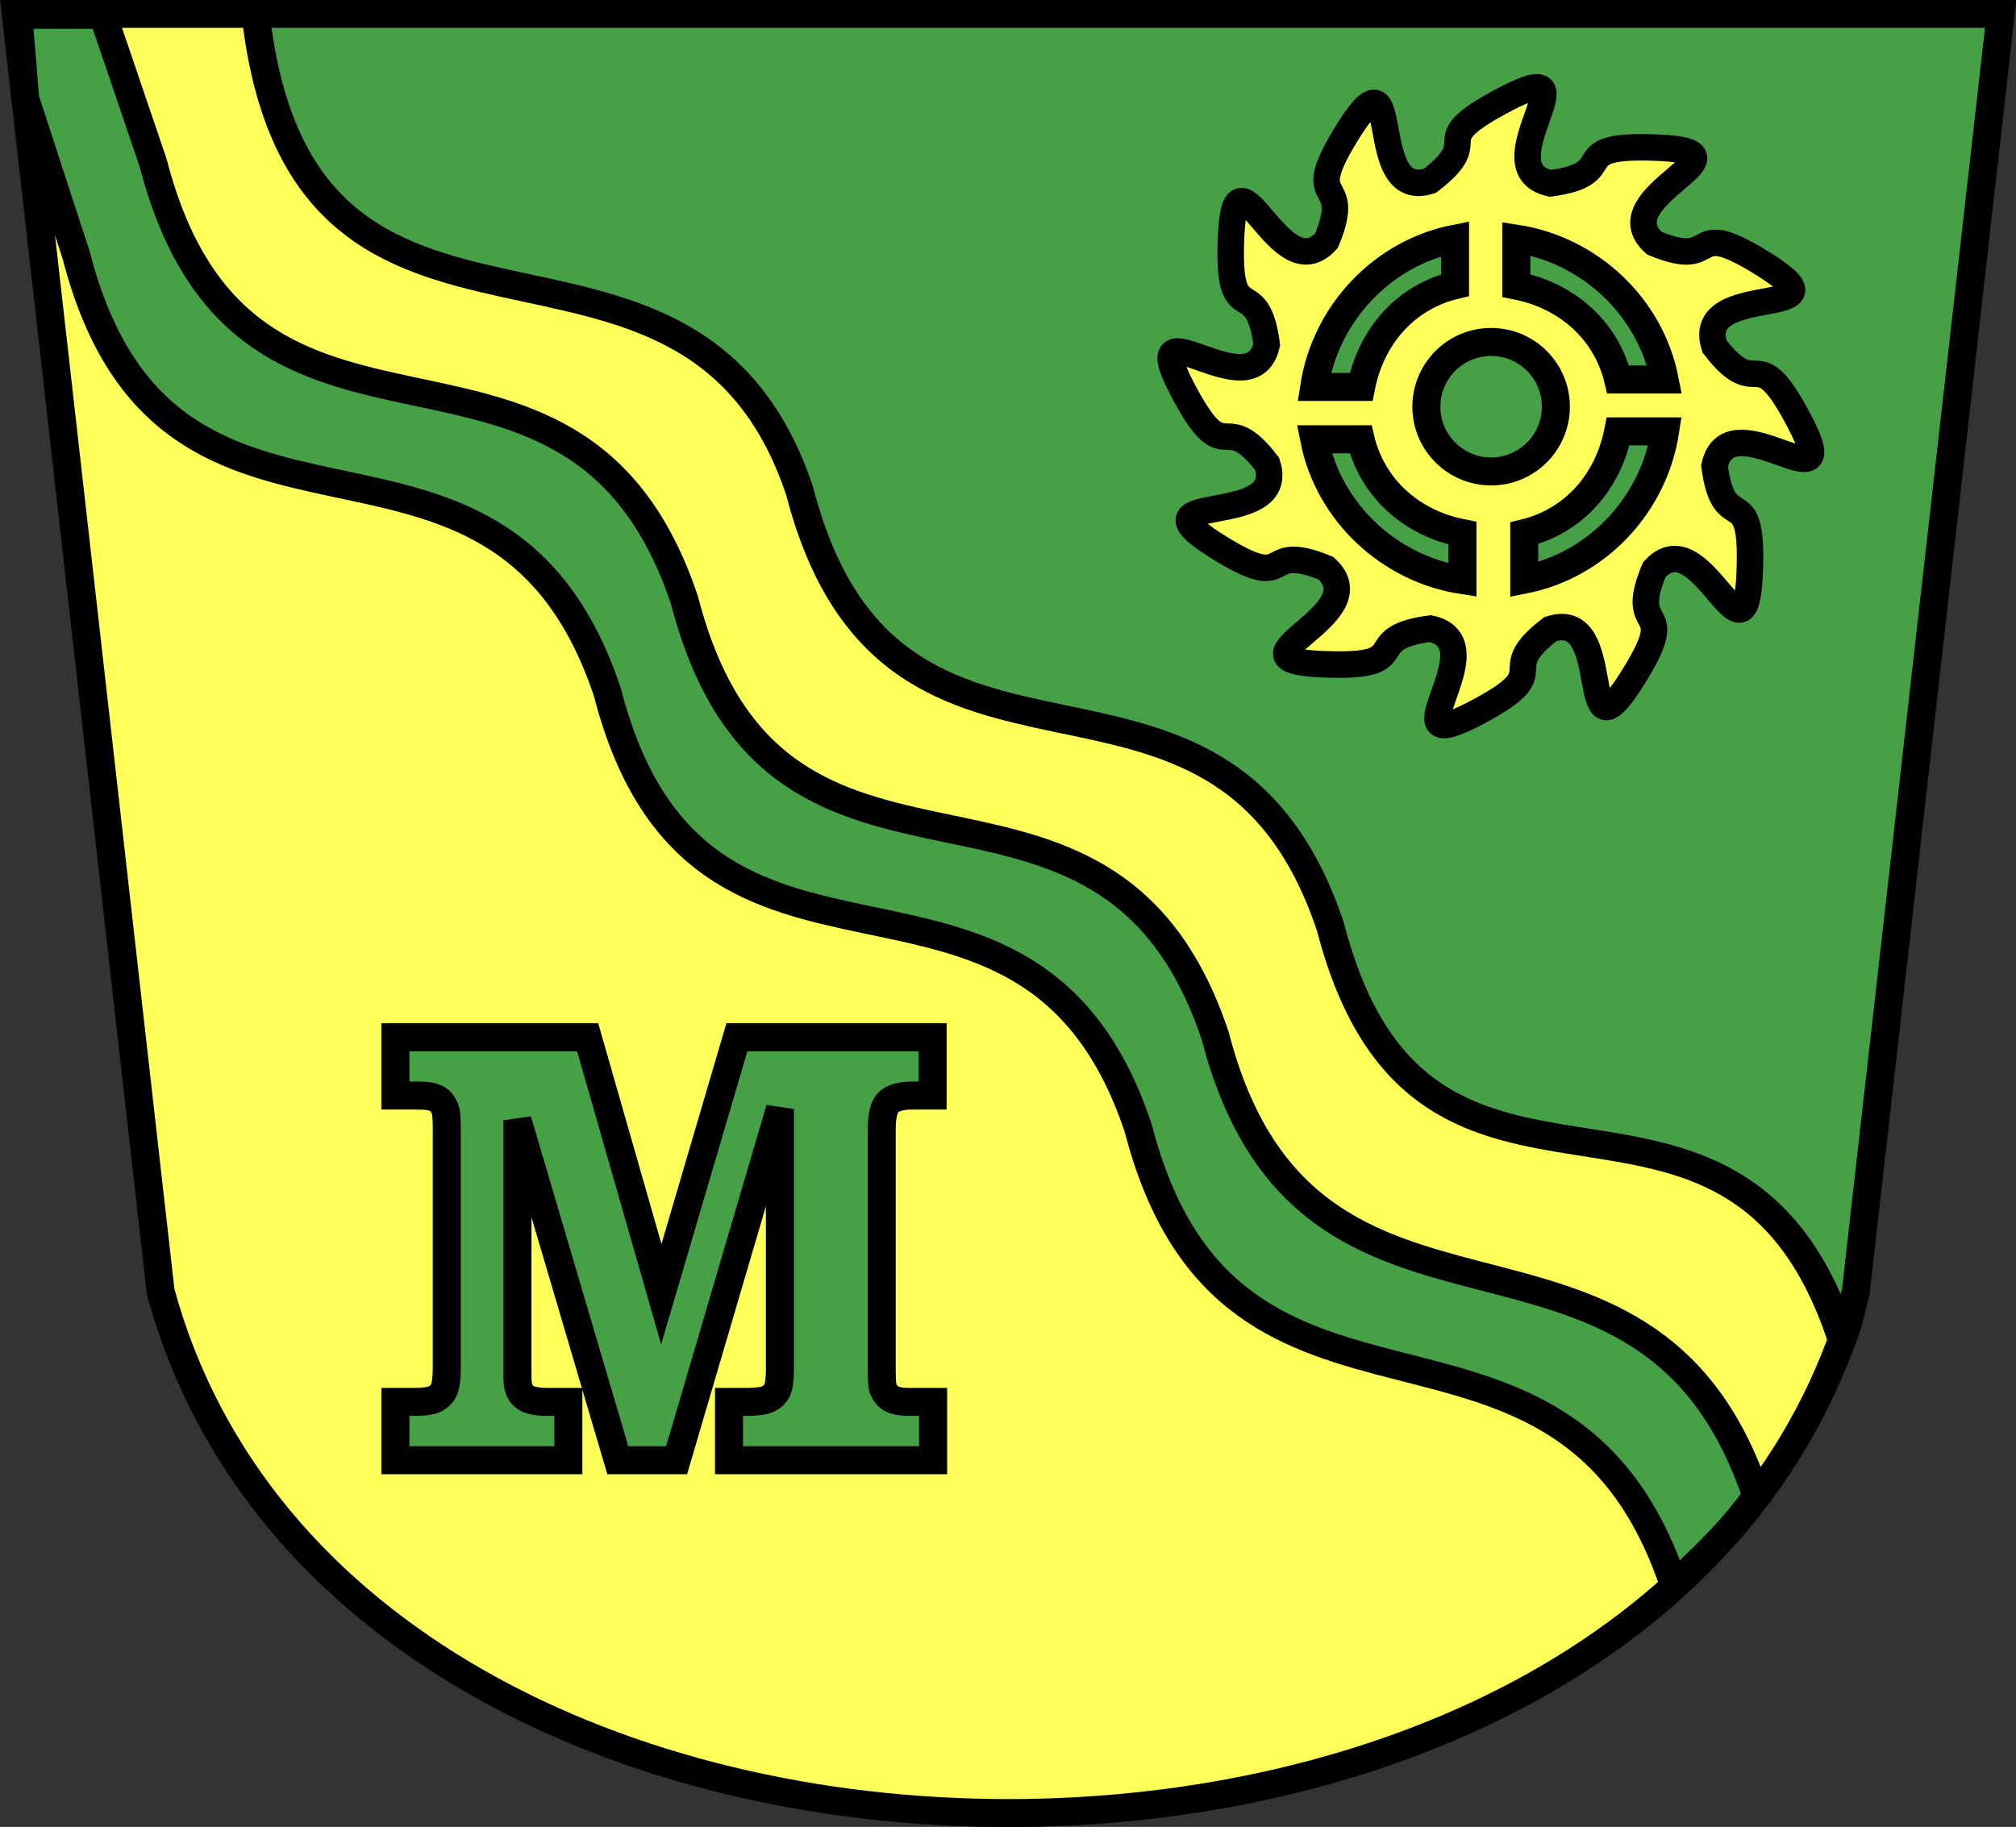 <?xml version="1.0" encoding="iso-8859-1"?>
<!DOCTYPE svg PUBLIC "-//W3C//DTD SVG 1.1//EN" "http://www.w3.org/Graphics/SVG/1.1/DTD/svg11.dtd">
<svg  version="1.1" id="Ebene_1" xmlns="http://www.w3.org/2000/svg" xmlns:xlink="http://www.w3.org/1999/xlink" width="407.9" height="369.7"
	 viewBox="0 0 407.9 369.7" style="overflow:visible;enable-background:new 0 0 407.9 369.7;" xml:space="preserve">
<rect x="0" y="0" width="407.9" height="369.7" fill="#333333" stroke="none"/>
<path style="fill:#46A046;" d="M372.8,270.7c-22.5-67.5-85-10.7-103.7-83.2c-22.5-67.5-88.7-15.7-107.4-88.2
	C139.1,31.8,61.2,86.8,51.7,2.8h353.1l-29.3,258.5C374.8,263.9,374.2,267.6,372.8,270.7z"/>
<path style="fill:none;stroke:#000000;stroke-width:5.669;stroke-miterlimit:3.864;" d="M372.8,270.7
	c-22.5-67.5-85-10.7-103.7-83.2c-22.5-67.5-88.7-15.7-107.4-88.2C139.1,31.8,61.2,86.8,51.7,2.8h353.1l-29.3,258.5
	C374.8,263.9,374.2,267.6,372.8,270.7z"/>
<path style="fill:#FFFF5A;" d="M373.4,269.1c-22.4,65.2-95.3,97.8-169.4,97.8c-76.9,0-152.3-35.2-171.5-105.5L3.2,2.8h48.5
	c9.5,84,87.6,29.1,110.1,96.6c18.8,72.5,84.9,20.7,107.4,88.2c18.8,72.5,80.8,15.5,103.3,83L373.4,269.1z"/>
<path style="fill:none;stroke:#000000;stroke-width:5.669;stroke-miterlimit:3.864;" d="M373.4,269.1
	c-22.4,65.2-95.3,97.8-169.4,97.8c-76.9,0-152.3-35.2-171.5-105.5L3.2,2.8h48.5c9.5,84,87.6,29.1,110.1,96.6
	c18.8,72.5,84.9,20.7,107.4,88.2c18.8,72.5,80.8,15.5,103.3,83L373.4,269.1z"/>
<path style="fill:#46A046;" d="M20.8,3l10.2,30c18.8,72.5,85,21,107.5,88.5c18.8,72.5,84.9,20.7,107.4,88.2
	c18.8,72.5,87,25.6,109.5,93.1c-5.1,6.9-9.2,10.9-16.7,18c-22.5-67.5-89.7-20-108.4-92.5c-22.5-67.5-88.7-15.7-107.4-88.2
	c-22.5-67.5-88.8-16-107.5-88.5L5.1,20L3.7,3H20.8z"/>
<path style="fill:none;stroke:#000000;stroke-width:5.669;stroke-miterlimit:3.864;" d="M20.8,3l10.2,30
	c18.8,72.5,85,21,107.5,88.5c18.8,72.5,84.9,20.7,107.4,88.2c18.8,72.5,87,25.6,109.5,93.1c-5.1,6.9-9.2,10.9-16.7,18
	c-22.5-67.5-89.7-20-108.4-92.5c-22.5-67.5-88.7-15.7-107.4-88.2c-22.5-67.5-88.8-16-107.5-88.5L5.1,20L3.7,3H20.8z"/>
<path style="fill:#46A046;" d="M80,209.9h38.9l14.9,52l15.3-52h39.6v11.8h-4.2c-2.3,0-3.9,0.5-4.8,1.4c-0.9,1-1.3,2.8-1.3,5.4v48.8
	c0,2.1,0.1,3.5,0.4,4c0.4,0.8,0.9,1.4,1.5,1.7c0.9,0.5,2.1,0.7,3.6,0.7h4.9v11.8h-41.3v-11.8h3.2c2.3,0,3.9-0.2,4.7-0.6
	s1.4-0.9,1.8-1.7c0.4-0.8,0.6-2.2,0.6-4.2v-52.8l-20.9,71.1H125l-20.3-68.8v52.2c0,1.2,0.2,2.1,0.6,2.8s1,1.2,1.8,1.5
	c0.8,0.3,2.1,0.5,3.8,0.5h4.1v11.8H80v-11.8h3.5c2.2,0,3.7-0.2,4.5-0.6c0.8-0.4,1.4-1,1.8-1.8c0.4-0.8,0.6-2.4,0.6-4.6v-48.1
	c0-2.2-0.1-3.7-0.4-4.3c-0.4-0.9-0.9-1.6-1.7-2s-1.9-0.6-3.5-0.6H80L80,209.9L80,209.9z"/>
<path style="fill:none;stroke:#000000;stroke-width:5.669;stroke-miterlimit:3.864;" d="M80,209.9h38.9l14.9,52l15.3-52h39.6v11.8
	h-4.2c-2.3,0-3.9,0.5-4.8,1.4c-0.9,1-1.3,2.8-1.3,5.4v48.8c0,2.1,0.1,3.5,0.4,4c0.4,0.8,0.9,1.4,1.5,1.7c0.9,0.5,2.1,0.7,3.6,0.7
	h4.9v11.8h-41.3v-11.8h3.2c2.3,0,3.9-0.2,4.7-0.6s1.4-0.9,1.8-1.7c0.4-0.8,0.6-2.2,0.6-4.2v-52.8l-20.9,71.1H125l-20.3-68.8v52.2
	c0,1.2,0.2,2.1,0.6,2.8s1,1.2,1.8,1.5c0.8,0.3,2.1,0.5,3.8,0.5h4.1v11.8H80v-11.8h3.5c2.2,0,3.7-0.2,4.5-0.6c0.8-0.4,1.4-1,1.8-1.8
	c0.4-0.8,0.6-2.4,0.6-4.6v-48.1c0-2.2-0.1-3.7-0.4-4.3c-0.4-0.9-0.9-1.6-1.7-2s-1.9-0.6-3.5-0.6H80L80,209.9L80,209.9z"/>
<path style="fill:#FFFF5A;" d="M268.4,48.7c5.8-14-6-5.8,4.7-22.7c11.1-17.4,2.8,14.9,16.2,10.6c12-9.2-2.2-7.4,15.6-16.7
	c18.3-9.5-5,14.2,8.8,17.2c15-2,2-8.1,22-7.2c20.6,0.9-11.5,9.8-1,19.3c14,5.8,5.9-6.1,22.7,4.6c17.4,11.1-14.9,2.8-10.5,16.3
	c9.2,12,8.1-2.3,17.3,15.4c9.5,18.3-14.3-5.1-17.3,8.8c2,15,8,2,7.1,22c-0.9,20.6-9.8-11.5-19.3-1c-5.8,14,6,5.7-4.8,22.6
	c-11.1,17.4-2.8-14.9-16.2-10.6c-12,9.2,2.2,8-15.5,17.2c-18.3,9.5,5.1-14.3-8.8-17.3c-15,2-2.1,8.1-22.1,7.2
	c-20.6-0.9,11.5-9.8,1-19.4c-14-5.8-5.8,5.9-22.6-4.8c-17.4-11.1,15-2.9,10.7-16.3c-9.2-12-8.1,2.3-17.3-15.4
	c-9.5-18.3,14.2,5,17.2-8.8c-2-15-8.1-2-7.2-22C250,27.2,258.9,59.2,268.4,48.7z"/>
<path style="fill:none;stroke:#000000;stroke-width:5.357;stroke-miterlimit:3.864;" d="M268.4,48.7c5.8-14-6-5.8,4.7-22.7
	c11.1-17.4,2.8,14.9,16.2,10.6c12-9.2-2.2-7.4,15.6-16.7c18.3-9.5-5,14.2,8.8,17.2c15-2,2-8.1,22-7.2c20.6,0.9-11.5,9.8-1,19.3
	c14,5.8,5.9-6.1,22.7,4.6c17.4,11.1-14.9,2.8-10.5,16.3c9.2,12,8.1-2.3,17.3,15.4c9.5,18.3-14.3-5.1-17.3,8.8c2,15,8,2,7.1,22
	c-0.9,20.6-9.8-11.5-19.3-1c-5.8,14,6,5.7-4.8,22.6c-11.1,17.4-2.8-14.9-16.2-10.6c-12,9.2,2.2,8-15.5,17.2
	c-18.3,9.5,5.1-14.3-8.8-17.3c-15,2-2.1,8.1-22.1,7.2c-20.6-0.9,11.5-9.8,1-19.4c-14-5.8-5.8,5.9-22.6-4.8
	c-17.4-11.1,15-2.9,10.7-16.3c-9.2-12-8.1,2.3-17.3-15.4c-9.5-18.3,14.2,5,17.2-8.8c-2-15-8.1-2-7.2-22
	C250,27.2,258.9,59.2,268.4,48.7z"/>
<circle style="fill:#46A046;" cx="301.7" cy="82.3" r="13.1"/>
<circle style="fill:none;stroke:#000000;stroke-width:5.669;stroke-miterlimit:3.864;" cx="301.7" cy="82.3" r="13.1"/>
<path style="fill:#46A046;" d="M306.8,57.8c10.2,2,18.2,9,20.6,19l9.4,0c-2.9-14.7-15.1-26.2-30-28.5V57.8z"/>
<path style="fill:none;stroke:#000000;stroke-width:5.669;stroke-miterlimit:3.864;" d="M306.8,57.8c10.2,2,18.2,9,20.6,19l9.4,0
	c-2.9-14.7-15.1-26.2-30-28.5V57.8z"/>
<path style="fill:#46A046;" d="M275.4,78.3c2-10.2,9-18.2,19-20.6v-9.4c-14.7,2.9-26.2,15.1-28.5,30L275.4,78.3z"/>
<path style="fill:none;stroke:#000000;stroke-width:5.669;stroke-miterlimit:3.864;" d="M275.4,78.3c2-10.2,9-18.2,19-20.6v-9.4
	c-14.7,2.9-26.2,15.1-28.5,30L275.4,78.3z"/>
<path style="fill:#46A046;" d="M327.4,87.3c-2,10.2-9,18.2-19,20.6v9.4c14.7-2.9,26.2-15.1,28.5-30L327.4,87.3z"/>
<path style="fill:none;stroke:#000000;stroke-width:5.669;stroke-miterlimit:3.864;" d="M327.4,87.3c-2,10.2-9,18.2-19,20.6v9.4
	c14.7-2.9,26.2-15.1,28.5-30L327.4,87.3z"/>
<path style="fill:#46A046;" d="M295.9,107.9c-10.2-2-18.2-9-20.6-19h-9.4c2.9,14.7,15.1,26.2,30,28.5V107.9z"/>
<path style="fill:none;stroke:#000000;stroke-width:5.669;stroke-miterlimit:3.864;" d="M295.9,107.9c-10.2-2-18.2-9-20.6-19h-9.4
	c2.9,14.7,15.1,26.2,30,28.5V107.9z"/>
</svg>

